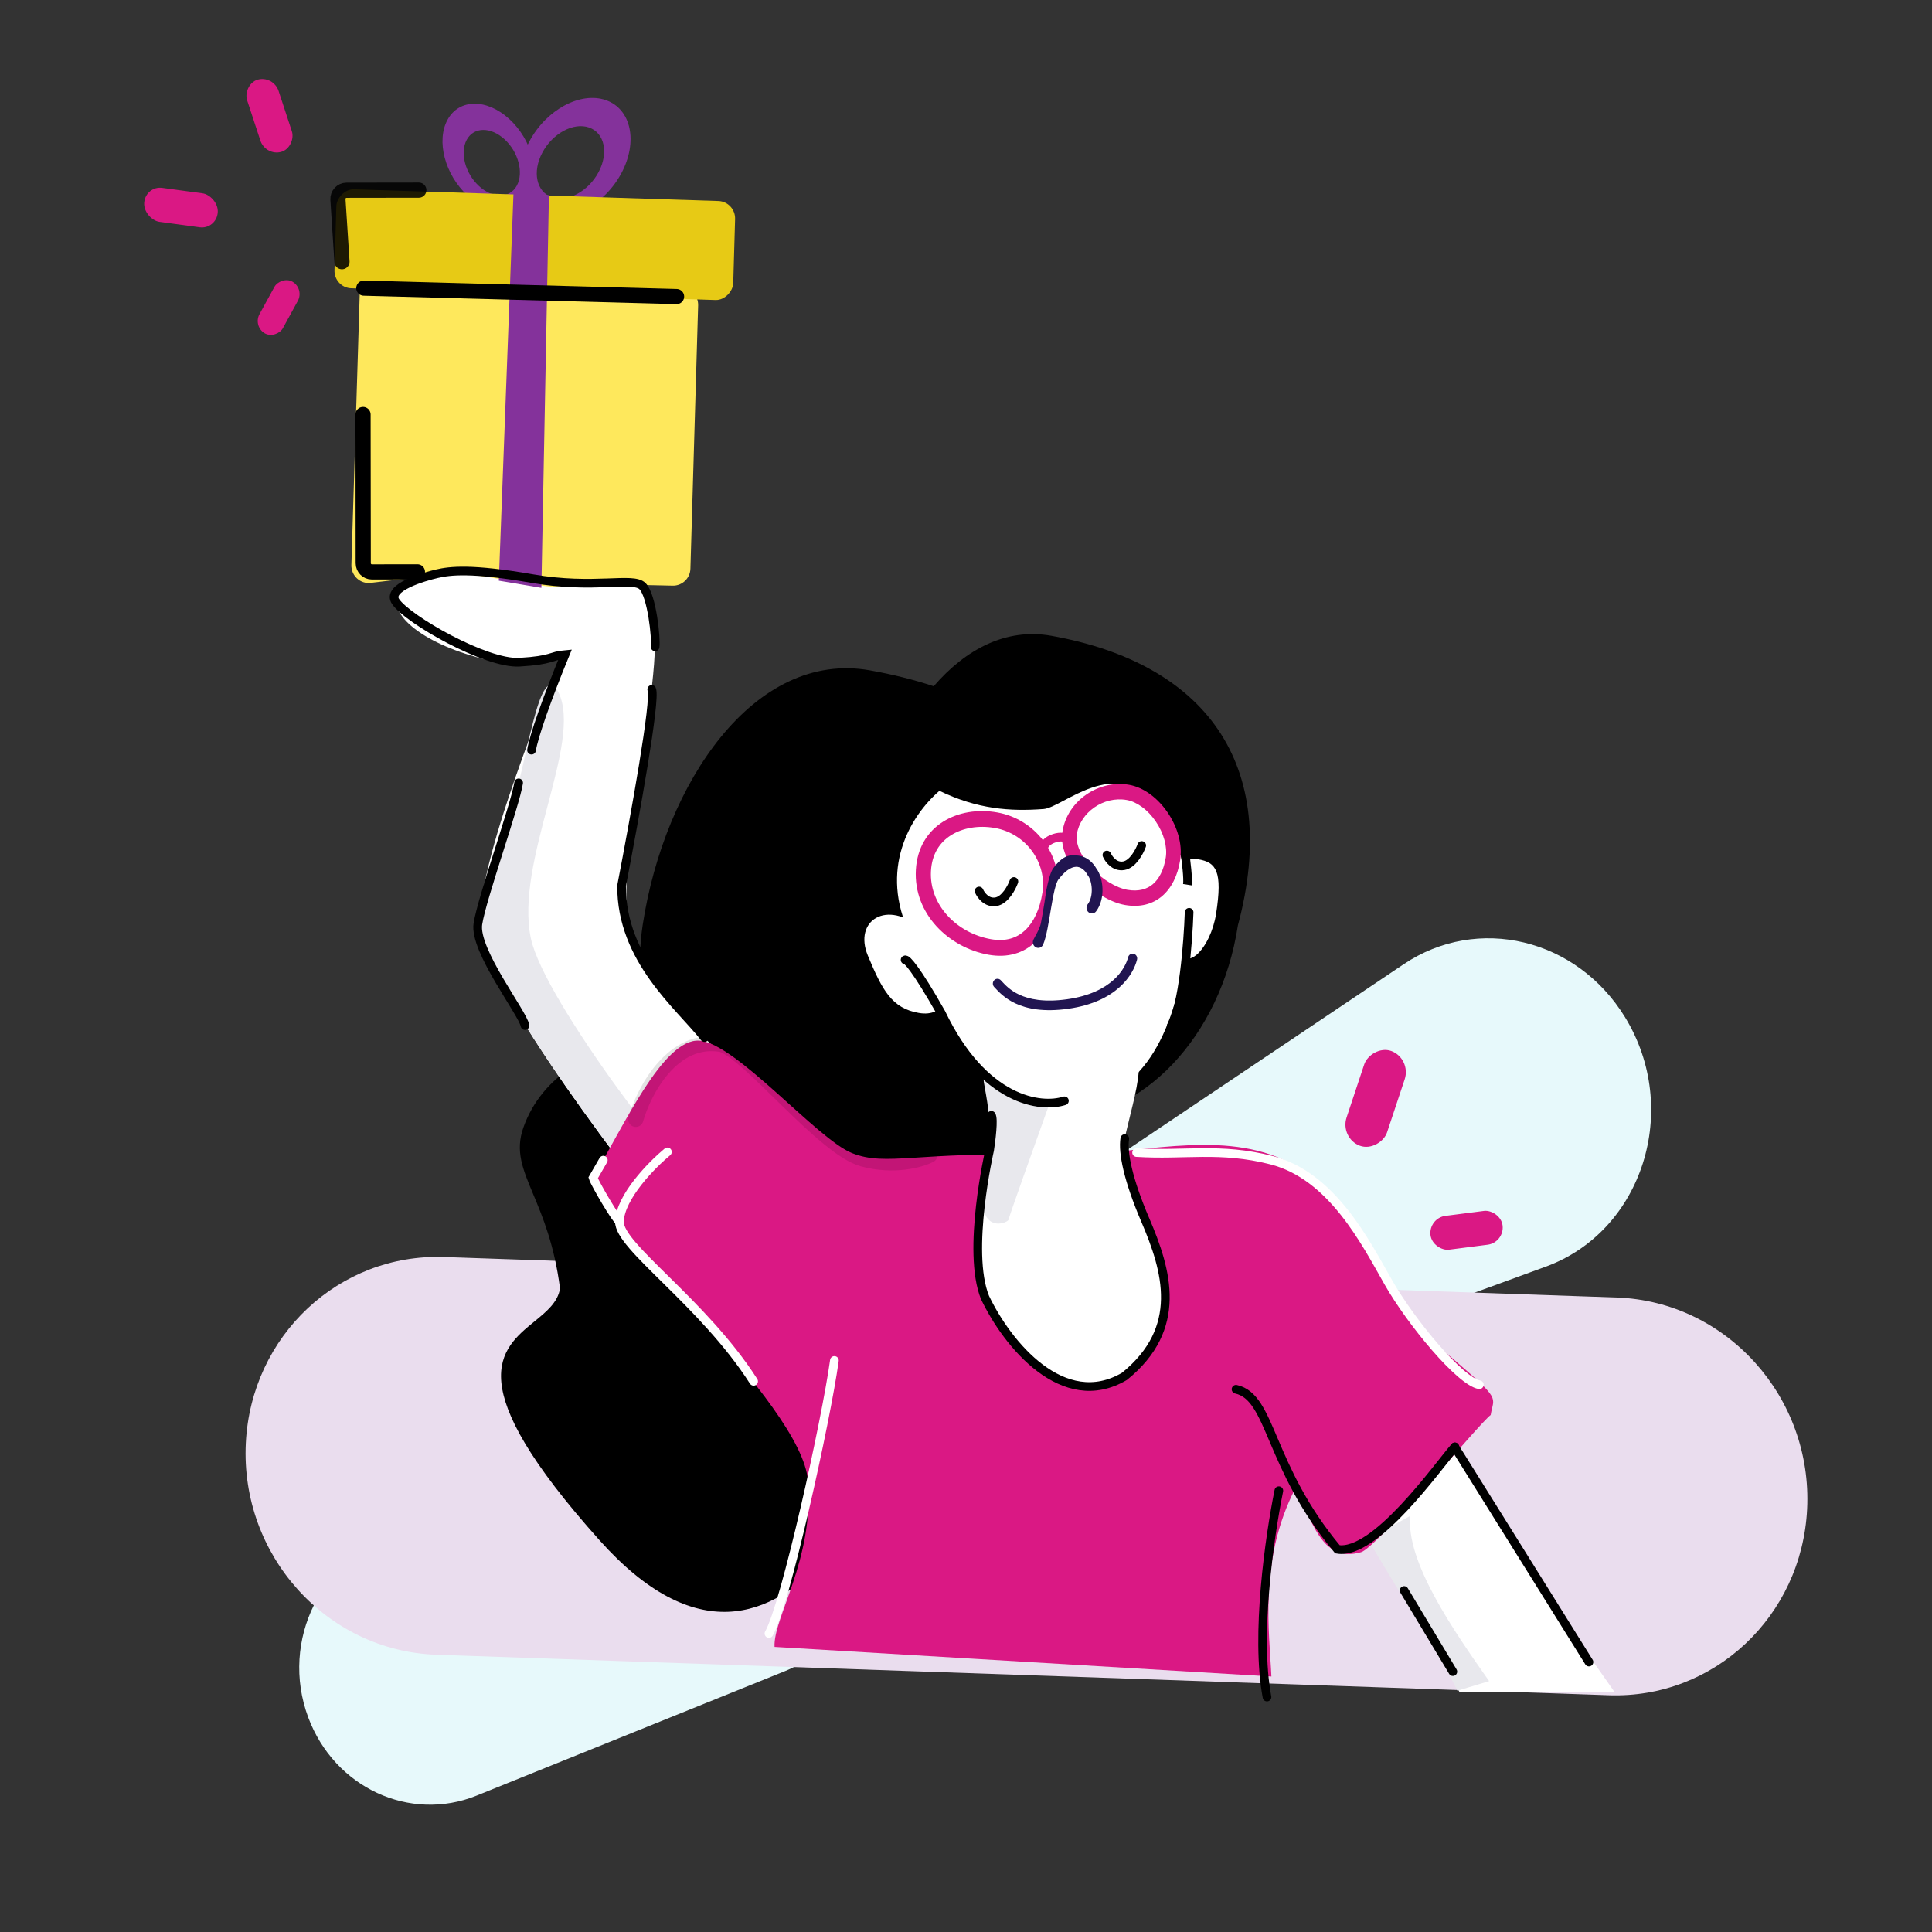 <svg width="223" height="223" viewBox="0 0 223 223" fill="none" xmlns="http://www.w3.org/2000/svg">
<rect x="0" y="0" width="223" height="223" fill="#333333" stroke="none"/>
<rect width="3.152" height="6.748" rx="1.576" transform="matrix(-0.857 -0.512 -0.481 0.879 35.137 33.338)" fill="#DA1884"/>
<rect width="3.902" height="8.634" rx="1.951" transform="matrix(-0.083 1.005 0.983 0.133 16.807 21.424)" fill="#DA1884"/>
<rect width="3.824" height="8.693" rx="1.912" transform="matrix(-0.951 0.278 0.315 0.958 31.554 8.666)" fill="#DA1884"/>
<path d="M118.46 140.541C109.341 146.664 111.744 161.45 122.33 164.356C124.712 165.01 127.213 164.91 129.518 164.068L178.422 146.2C189.603 142.115 194.075 128.032 187.566 117.406C181.989 108.301 170.55 105.565 162.016 111.295L118.46 140.541Z" fill="#E7F9FB"/>
<path d="M90.595 192.893C99.638 189.242 101.246 176.565 93.44 170.458C90.503 168.16 86.754 167.335 83.201 168.205L46.038 177.304C37.19 179.47 32.26 189.338 35.579 198.234C38.6 206.331 47.299 210.371 55.009 207.259L90.595 192.893Z" fill="#E7F9FB"/>
<path d="M51.265 145.089C39.127 144.67 28.989 154.182 28.374 166.569C27.732 179.499 37.682 190.557 50.353 190.995L185.695 195.672C197.833 196.091 207.97 186.579 208.585 174.192C209.227 161.262 199.278 150.204 186.606 149.766L51.265 145.089Z" fill="#EADDEE"/>
<rect width="1.637" height="3.505" rx="0.819" transform="matrix(0.016 -1.011 -0.988 -0.028 59.967 112.5)" fill="#DA1884"/>
<rect width="2.012" height="4.445" rx="1.006" transform="matrix(-0.901 0.385 0.374 0.948 61.23 103.644)" fill="#DA1884"/>
<rect width="1.995" height="4.483" rx="0.997" transform="matrix(-0.709 -0.726 -0.669 0.723 69.005 106.056)" fill="#DA1884"/>
<rect width="5.022" height="11.422" rx="2.511" transform="matrix(-0.93 -0.343 -0.318 0.957 162.934 122.176)" fill="#DA1884"/>
<rect width="3.913" height="8.418" rx="1.956" transform="matrix(-0.109 -0.997 -0.989 0.127 173.65 143.422)" fill="#DA1884"/>
<path d="M186.377 195.329C182.239 189.448 166.736 167.498 167.24 162.189L157.36 176.666C165.115 189.734 165.274 188.91 168.472 195.329L186.377 195.329Z" fill="white"/>
<path d="M171.88 194.042C167.742 188.161 162.272 180.279 162.776 174.97L157.888 177.676C165.643 190.745 165.021 188.731 168.22 195.149L171.88 194.042Z" fill="#E8E8ED"/>
<path d="M69.304 138.797C68.748 138.7 67.719 137.982 68.05 135.88C68.381 133.779 69.806 131.988 70.477 131.354" stroke="black"/>
<path d="M71.178 140.474C70.413 139.892 68.12 138.144 68.395 136.392C68.616 134.991 70.473 132.255 71.374 131.062" stroke="black"/>
<path fill-rule="evenodd" clip-rule="evenodd" d="M142.886 106.806C140.903 119.735 131.814 129.104 121.834 129.191C117.582 136.043 111.134 140.634 104.08 141.565C107.221 147.282 108.891 152.906 107.646 156.438C104.586 165.123 91.185 202.36 69.203 177.787C52.975 159.645 57.711 155.776 61.678 152.535C63.085 151.386 64.395 150.316 64.64 148.717C63.993 143.701 62.623 140.424 61.54 137.83C60.317 134.905 59.458 132.849 60.409 130.15C62.512 124.183 68.451 120.623 75.446 120.362C74.003 116.061 73.468 111.419 74.185 106.74C76.695 90.374 87.074 74.989 100.431 77.378C103.038 77.845 105.489 78.456 107.772 79.209C111.496 74.896 116.164 72.457 121.353 73.385C138.93 76.53 147.922 87.995 142.886 106.806Z" fill="black"/>
<path d="M72.629 106.995C74.156 114.139 84.279 122.862 88.436 125.927L80.387 145.262C72.436 135.589 56.321 114.461 55.469 107.334C54.617 100.208 63.624 78.881 65.532 73.84C67.44 68.798 72.659 65.316 74.927 69.636C77.752 75.48 70.719 98.066 72.629 106.995Z" fill="white"/>
<path d="M61.28 108.337C62.808 115.48 79.14 136.823 83.297 139.888L80.386 145.255C72.435 135.582 56.32 114.454 55.468 107.327C56.46 101.03 56.95 98.839 58.858 93.797C60.766 88.756 62.199 75.603 64.468 79.923C67.293 85.767 59.371 99.408 61.28 108.337Z" fill="#E8E8ED"/>
<path d="M146.671 133.274C154.586 135.995 159.443 145.738 161.597 149.78C163.752 153.822 167.501 156.665 167.501 156.665C173.413 161.737 172.406 161.13 172.062 163.322C170.608 164.42 158.944 178.623 157.102 179.158C152.446 180.508 151.406 175.249 149.539 171.746C145.252 180.008 146.537 188.516 146.751 193.508L89.403 190.092C89.214 186.756 93.965 180.077 93.261 170.946C92.557 161.815 69.176 141.975 68.406 135.985C71.865 130.282 76.496 119.828 80.724 120.115C84.952 120.401 94.322 131.493 98.343 133.095C102.365 134.697 105.961 132.837 120.522 133.357C129.385 133.674 138.756 130.553 146.671 133.274Z" fill="#DA1884"/>
<path d="M162.069 183.58L167.694 192.944" stroke="black" stroke-linecap="round"/>
<path d="M167.928 166.999C165.975 169.226 158.734 179.566 154.375 178.826C146.341 169.22 146.811 161.276 142.667 160.355" stroke="black" stroke-linecap="round"/>
<path d="M167.912 167.015L183.405 191.842" stroke="black" stroke-linecap="round"/>
<path d="M147.61 172.063C146.554 177.295 144.893 188.718 146.243 195.882" stroke="black" stroke-linecap="round"/>
<path d="M105.036 107.868C110.566 122.678 114.266 127.928 124.112 127.258C130.832 126.8 135.235 120.993 136.837 109.98C137.112 106.349 137.985 98.674 133.342 92.924C128.699 87.173 122.657 93.21 120.473 93.378C116.586 93.678 112.792 93.389 108.431 91.281C104.975 94.274 101.454 100.4 105.036 107.868Z" fill="white"/>
<path d="M113.803 124.585C114.99 130.641 114.05 134.86 113.75 138.525C112.511 146.409 110.02 151.375 122.873 159.46C127.988 162.678 133.263 157.592 134.509 150.685C135.756 143.778 129.096 135.806 129.593 132.642C130.393 127.557 133.618 120.443 129.128 119.662C124.639 118.881 112.616 118.529 113.803 124.585Z" fill="white"/>
<path d="M100.169 110.295C101.844 114.319 102.949 116.377 106.049 116.917C109.149 117.457 109.879 114.562 110.272 112.055C110.666 109.547 108.793 109.677 106.415 107.237C102.353 103.731 98.494 106.272 100.169 110.295Z" fill="white"/>
<path d="M133.018 104.217C132.515 107.418 133.751 110.298 135.779 110.651C136.606 110.795 137.384 110.827 138.112 110.206C139.17 109.304 140.064 107.391 140.362 105.495C141.142 100.528 140.363 99.542 138.335 99.189C136.307 98.836 133.521 101.017 133.018 104.217Z" fill="white"/>
<path d="M45.749 68.985C45.294 71.892 50.882 75.289 58.231 76.571C65.58 77.853 73.98 71.488 74.436 68.58C74.891 65.673 67.23 67.323 59.881 66.041C52.532 64.759 46.205 66.077 45.749 68.985Z" fill="white"/>
<path d="M113.822 124.579C114.712 125.453 119.007 126.98 121.044 127.634C119.522 131.868 116.465 140.425 116.41 140.775C116.341 141.213 112.248 142.751 113.767 135.816C115.285 128.882 112.711 123.486 113.822 124.579Z" fill="#E8E8ED"/>
<path d="M122.858 127.059C120.156 127.939 113.529 127.144 108.637 116.923C105.692 111.726 104.633 110.67 104.471 110.792" stroke="black" stroke-linecap="round"/>
<path d="M137.253 105.303C137.141 108.73 136.569 116.155 135.177 118.432" stroke="black" stroke-linecap="round"/>
<path fill-rule="evenodd" clip-rule="evenodd" d="M107.456 100.525C107.232 104.44 110.432 107.697 114.358 108.401C116.122 108.717 117.398 108.245 118.323 107.375C119.296 106.459 120.024 104.958 120.323 103.012C120.841 99.627 118.486 96.226 114.843 95.573C112.936 95.232 111.096 95.564 109.755 96.416C108.464 97.237 107.567 98.573 107.456 100.525ZM105.714 100.395C105.42 105.531 109.573 109.389 114.083 110.196C118.593 111.004 121.362 107.783 122.046 103.321C122.344 101.372 121.921 99.46 120.975 97.857C121.084 97.646 121.324 97.4 121.86 97.23C122.486 97.032 122.818 97.159 122.992 97.28C123.191 97.42 123.287 97.63 123.314 97.721L124.261 97.442C124.19 97.209 123.989 96.766 123.542 96.453C123.07 96.121 122.41 95.993 121.549 96.265C121.028 96.43 120.643 96.676 120.375 96.972C119.122 95.351 117.282 94.165 115.118 93.778C110.608 92.97 106.007 95.259 105.714 100.395Z" fill="#DA1884"/>
<path d="M96.31 157.03C95.367 163.912 90.647 185.277 88.756 188.547" stroke="white" stroke-linecap="round"/>
<path opacity="0.11" d="M107.338 133.325C106.253 133.887 103.182 134.764 99.579 133.774C95.074 132.537 86.539 121.575 83.281 120.555C77.627 119.568 74.328 125.908 73.385 129.201" stroke="black" stroke-width="1.75" stroke-linecap="round"/>
<path d="M86.987 159.44C81.15 150.324 71.39 143.855 71.497 140.993C71.605 138.132 75.235 134.443 77.036 132.956" stroke="white" stroke-linecap="round"/>
<path d="M71.52 140.985C71.187 140.927 68.647 136.585 68.461 135.953L69.638 133.908" stroke="white" stroke-linecap="round"/>
<path d="M81.318 119.762C78.466 116.118 71.688 110.763 71.747 102.227C73.311 94.102 75.728 80.738 75.226 79.572" stroke="black" stroke-linecap="round"/>
<path d="M60.593 118.374C60.383 116.988 54.677 109.701 55.16 106.636C55.642 103.571 59.451 92.989 59.864 90.362" stroke="black" stroke-linecap="round"/>
<path fill-rule="evenodd" clip-rule="evenodd" d="M125.951 100.135C124.657 98.715 124.137 97.291 124.294 96.288C124.69 93.768 127.375 91.873 130.044 92.338C131.208 92.54 132.471 93.448 133.406 94.823C134.342 96.199 134.751 97.751 134.559 98.976C134.325 100.469 133.754 101.479 133.062 102.062C132.395 102.624 131.445 102.935 130.126 102.706C128.848 102.483 127.213 101.519 125.951 100.135ZM129.851 104.459C126.404 103.858 122.06 99.629 122.63 95.998C123.2 92.368 126.872 89.984 130.319 90.585C133.766 91.185 136.793 95.636 136.223 99.266C135.653 102.896 133.298 105.059 129.851 104.459Z" fill="#DA1884"/>
<path d="M124.99 99.996C127.489 100.43 125.968 104.665 125.899 105.103L120.144 109.051L120.833 104.672C121.108 102.92 122.492 99.561 124.99 99.996Z" fill="white"/>
<path fill-rule="evenodd" clip-rule="evenodd" d="M61.101 22.492C59.768 24.929 56.573 24.962 53.965 22.568C51.357 20.173 50.323 16.257 51.656 13.821C52.989 11.384 56.183 11.351 58.791 13.745C61.4 16.14 62.433 20.056 61.101 22.492ZM59.651 21.429C58.836 22.919 56.882 22.94 55.288 21.476C53.693 20.011 53.061 17.616 53.876 16.127C54.691 14.637 56.644 14.616 58.239 16.081C59.834 17.545 60.466 19.94 59.651 21.429Z" fill="#84329B"/>
<path fill-rule="evenodd" clip-rule="evenodd" d="M62.909 24.721C59.981 23.698 59.18 19.923 61.119 16.289C63.059 12.654 67.005 10.537 69.933 11.559C72.86 12.581 73.662 16.356 71.722 19.991C69.782 23.625 65.837 25.743 62.909 24.721ZM63.697 22.765C61.907 22.14 61.417 19.832 62.603 17.609C63.789 15.387 66.202 14.092 67.992 14.717C69.782 15.342 70.272 17.651 69.086 19.873C67.9 22.096 65.487 23.39 63.697 22.765Z" fill="#84329B"/>
<path d="M80.582 35.251C80.614 34.14 79.751 33.211 78.655 33.176L43.563 32.062C42.468 32.028 41.553 32.898 41.518 34.008L40.558 65.21C40.52 66.445 41.578 67.425 42.79 67.279C45.869 66.906 51.121 66.29 52.708 66.226C54.953 66.137 60.894 67.596 63.953 67.726C64.079 67.731 64.195 67.722 64.32 67.705C66.763 67.364 74.081 67.504 77.642 67.598C78.74 67.627 79.658 66.753 79.691 65.641L80.582 35.251Z" fill="#FEE85C"/>
<rect width="46.351" height="11.359" rx="2" transform="matrix(-0.993 -0.032 -0.029 1.006 84.906 23.265)" fill="#E7CA15"/>
<path d="M63.36 22.519L59.268 22.309L57.575 67.025L62.488 67.852L63.36 22.519Z" fill="#84329B"/>
<path fill-rule="evenodd" clip-rule="evenodd" d="M124.538 98.768C123.486 98.625 122.729 98.689 121.577 100.204C121.271 100.608 121.056 101.503 120.9 102.139C120.736 102.808 120.672 103.501 120.54 104.283C120.511 104.451 120.483 104.619 120.456 104.786C120.353 105.403 120.253 106.004 120.145 106.549C120.007 107.253 119.418 108.153 119.272 108.487C119.13 108.814 119.266 109.201 119.577 109.351C119.889 109.501 120.256 109.358 120.399 109.03C120.608 108.549 120.77 107.874 120.909 107.168C121.02 106.602 121.125 105.975 121.228 105.355C121.255 105.191 121.282 105.027 121.31 104.865C121.442 104.082 121.575 103.338 121.725 102.723C121.884 102.076 122.036 101.688 122.158 101.528C123.174 100.191 123.934 100.001 124.38 100.061C124.866 100.128 125.271 100.526 125.49 100.933L125.518 100.985L125.555 101.031C125.778 101.31 125.985 101.891 126.013 102.586C126.04 103.271 125.888 103.929 125.546 104.379C125.332 104.66 125.375 105.071 125.642 105.296C125.91 105.521 126.3 105.475 126.514 105.194C127.1 104.422 127.287 103.417 127.251 102.531C127.217 101.68 126.973 100.81 126.541 100.239C126.201 99.636 125.523 98.902 124.538 98.768Z" fill="#211551"/>
<path fill-rule="evenodd" clip-rule="evenodd" d="M114.759 113.133C114.548 113.347 114.543 113.698 114.748 113.916C114.782 113.952 114.818 113.99 114.856 114.032C115.268 114.477 115.976 115.243 117.204 115.817C118.549 116.446 120.472 116.83 123.28 116.437C128.941 115.646 130.815 112.467 131.242 110.765C131.316 110.468 131.145 110.167 130.861 110.091C130.576 110.016 130.285 110.195 130.21 110.492C129.898 111.737 128.393 114.606 123.145 115.34C120.497 115.71 118.779 115.337 117.646 114.807C116.61 114.322 116.026 113.692 115.623 113.258C115.585 113.216 115.548 113.177 115.513 113.139C115.308 112.921 114.97 112.918 114.759 113.133Z" fill="#211551"/>
<path d="M75.617 74.66C75.755 73.783 75.263 68.743 74.153 67.649C73.043 66.555 68.539 68.022 61.468 66.79C54.396 65.557 51.925 65.877 50.446 66.22C48.968 66.563 44.556 67.806 45.667 69.441C47.056 71.484 56.073 76.659 59.955 76.434C63.836 76.21 63.489 75.699 65.221 75.551C63.148 80.594 61.605 84.979 61.353 86.587" stroke="black" stroke-linecap="round"/>
<path d="M48.344 21.946L39.997 21.958C39.424 21.959 38.97 22.451 39.007 23.03L39.472 30.208" stroke="black" stroke-opacity="0.87" stroke-width="1.75" stroke-linecap="round"/>
<path d="M78.093 34.23L41.994 33.258" stroke="black" stroke-width="1.75" stroke-linecap="round"/>
<path d="M41.904 47.846L41.926 65.009C41.927 65.565 42.373 66.014 42.921 66.014L48.182 66.006" stroke="black" stroke-width="1.75" stroke-linecap="round"/>
<path d="M131.782 97.59C131.529 98.296 130.759 99.753 129.706 99.93C128.652 100.107 127.972 99.178 127.763 98.691" stroke="black" stroke-linecap="round"/>
<path d="M117.028 101.745C116.775 102.452 116.005 103.909 114.951 104.085C113.898 104.262 113.218 103.333 113.009 102.846" stroke="black" stroke-linecap="round"/>
<path d="M131.191 133.032C136.734 133.385 140.804 132.397 146.73 133.905C153.734 135.687 157.598 143.359 160.245 148.01C162.892 152.662 168.569 159.462 170.751 159.833" stroke="white" stroke-linecap="round"/>
<path d="M136.768 98.471C136.908 99.395 137.161 101.418 137.051 102.118" stroke="black"/>
<path d="M129.829 131.417C129.577 133.024 130.196 136.162 132.199 140.831C134.702 146.668 136.652 153.308 129.793 158.865C122.724 163.036 116.265 155.161 113.692 149.762C111.536 144.436 114.226 132.752 114.226 132.752C114.41 131.584 114.707 129.145 114.429 128.737" stroke="black" stroke-linecap="round"/>
</svg>
